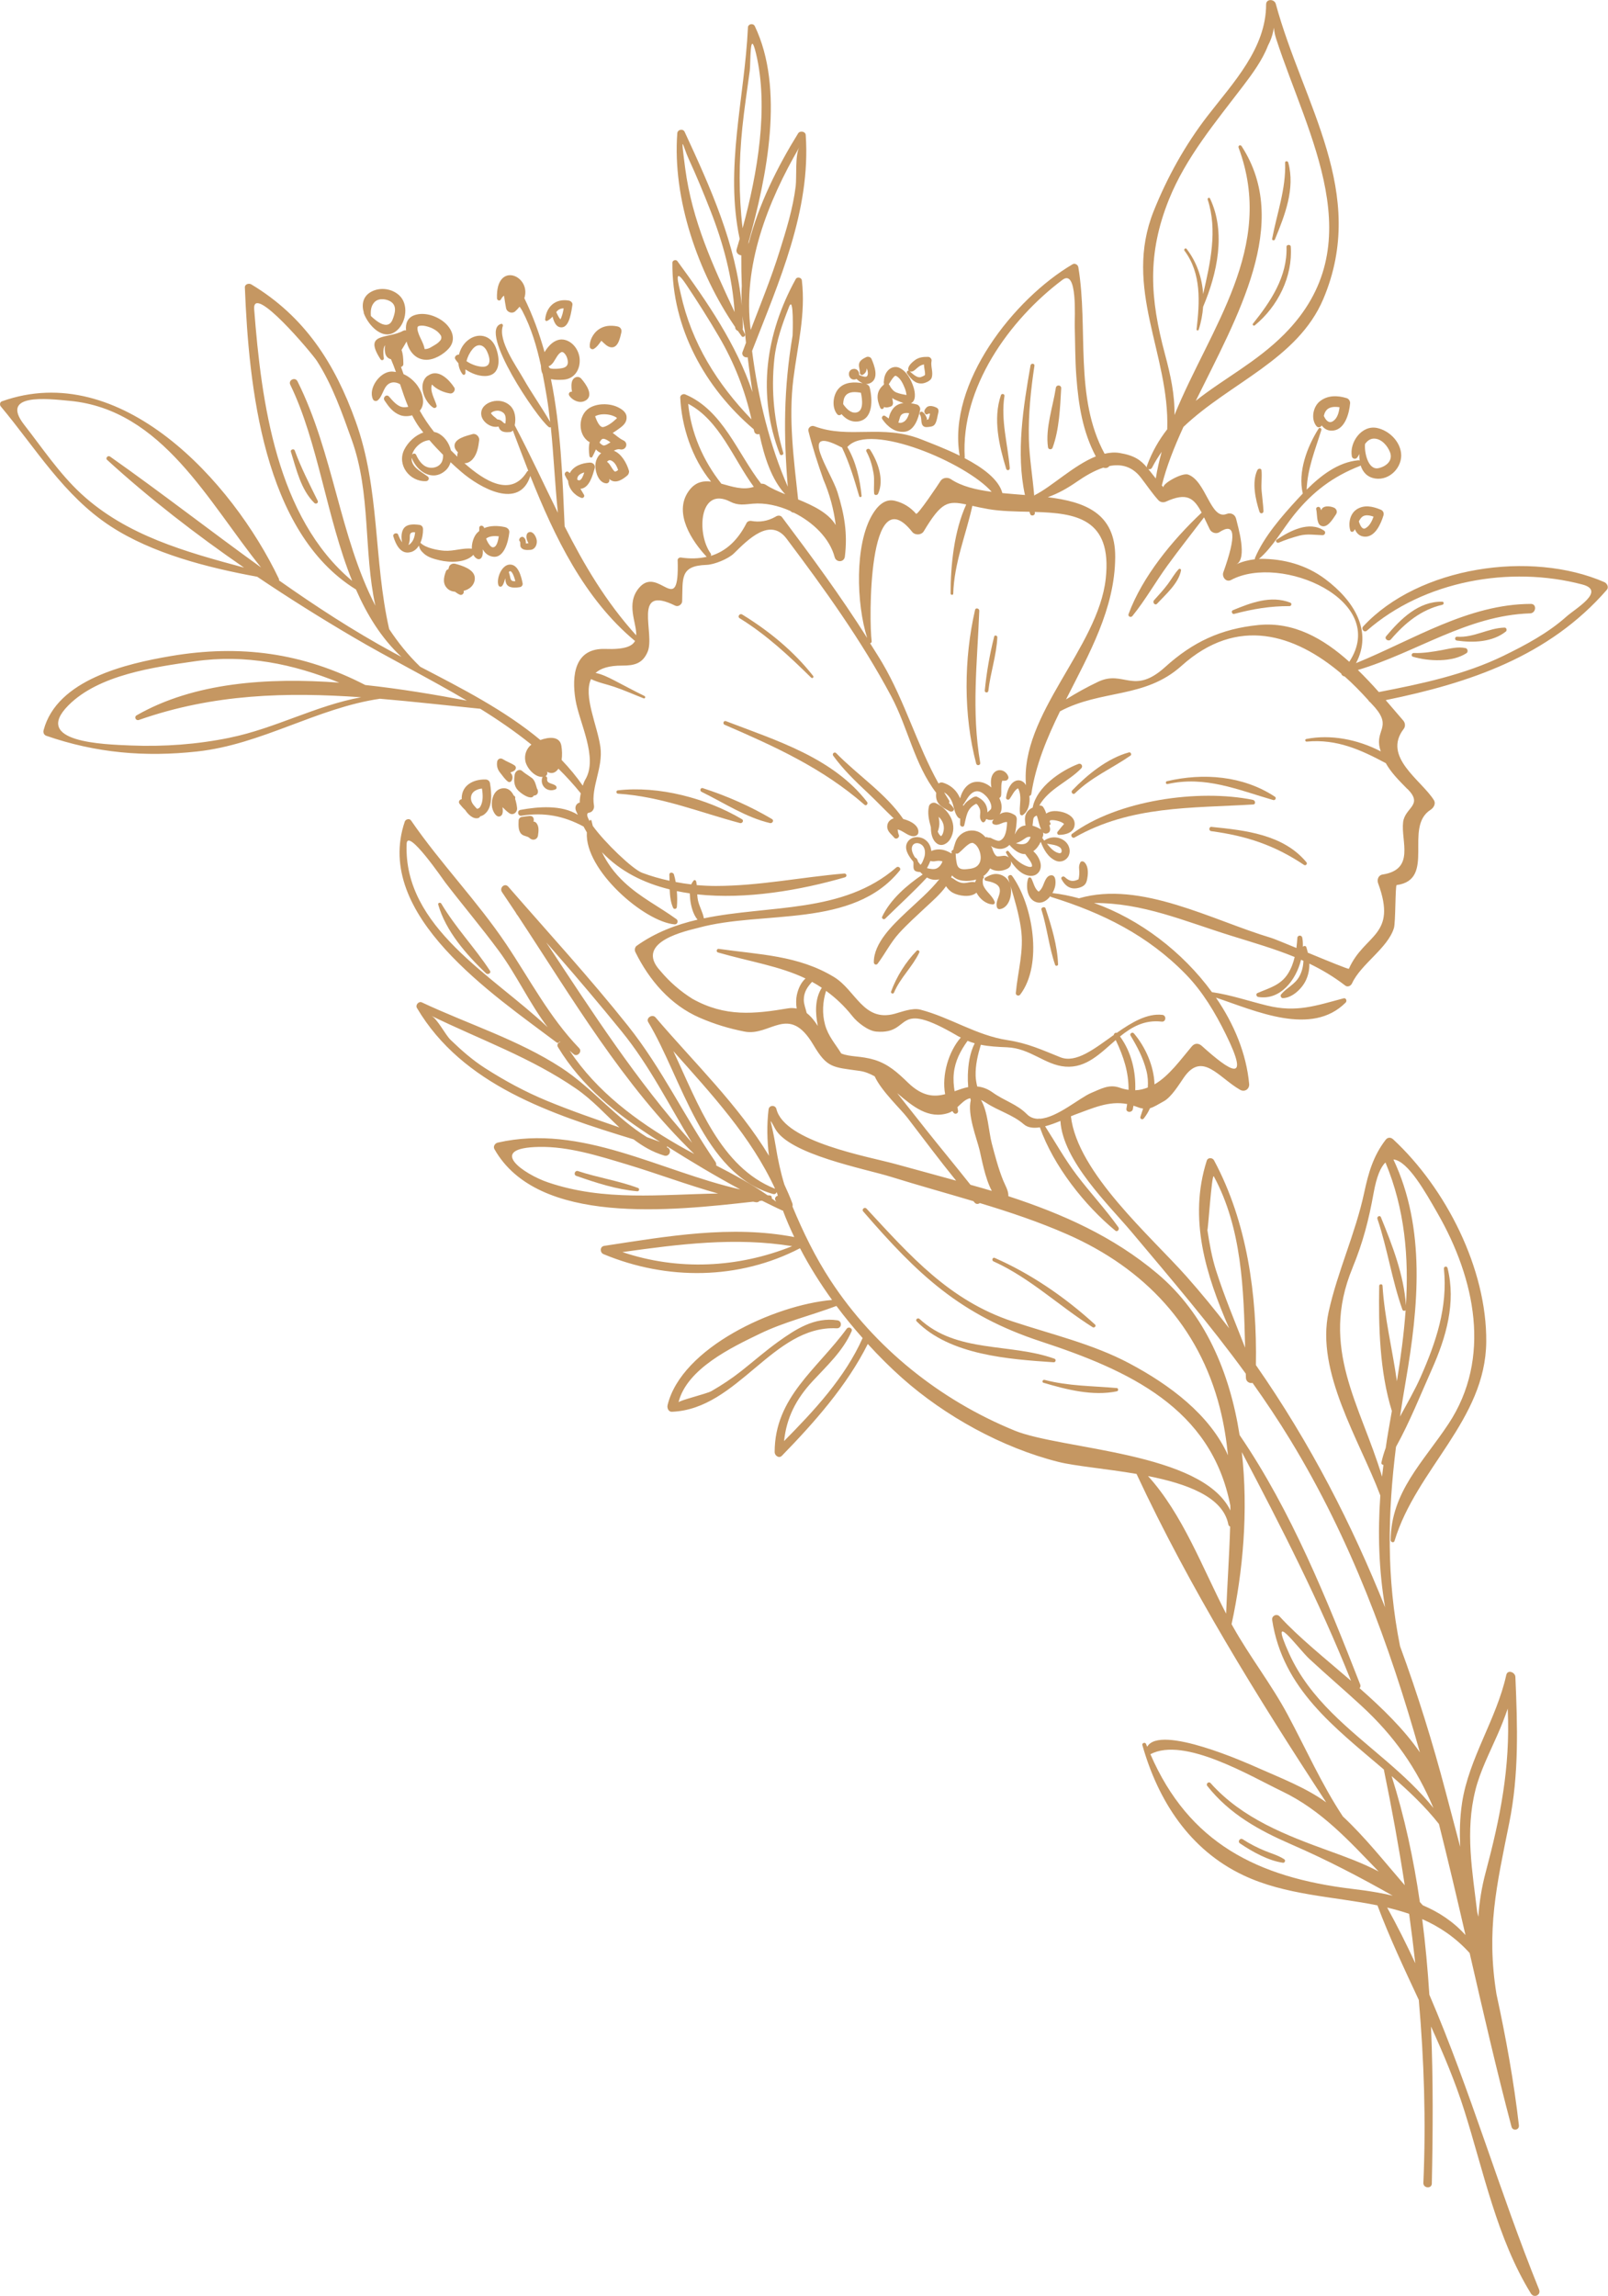 <?xml version="1.0" encoding="UTF-8"?>
<svg id="Layer_1" data-name="Layer 1" xmlns="http://www.w3.org/2000/svg" viewBox="0 0 435.81 621.95">
  <defs>
    <style>
      .cls-1 {
        fill: #c59762;
      }
    </style>
  </defs>
  <path class="cls-1" d="M253.96,228.53c1.3.92,2.82,0,3.53-1.16,2.34-3.82-.28-8.2-3.93-9.83-.64-.29-1.61.14-1.78.84-.46,1.9-.01,3.84.51,5.72.02,1.65.31,3.46,1.68,4.43ZM254.57,222.51c-.04-.4-.1-.81-.16-1.23,1.17,1.08,1.75,2.62,1.19,4.34-.1.32-.28.64-.47.83-.07.06-.06.05-.09.07-.37-.24-.65-.69-.88-1.22.33-.89.5-1.84.41-2.79Z"/>
  <path class="cls-1" d="M292.79,233.64c-.32.62-.39,1.16-.31,1.88.1.93.03,1.78-.16,2.68-1.44.7-2.4.64-3.73-.6-.42-.39-1.19,0-.89.58,1.1,2.05,2.69,2.99,5,2.24,1.66-.55,1.87-1.49,2.08-3.14.15-1.2.05-2.86-.89-3.71-.29-.26-.87-.38-1.09.06Z"/>
  <path class="cls-1" d="M273.21,237.78c.14.47.28.94.42,1.41-.48-1.06-1.32-1.85-2.44-2.22-1.57-.53-2.78,0-4.13.77-.41.23-.28.77.16.86,1.28.25,3.48.71,3.73,2.24.29,1.75-1.23,3.12-.77,4.9.1.38.41.61.81.55,2.51-.37,3.42-3.89,2.9-6.24,1.13,3.75,2.23,7.47,2.8,11.37.91,6.17-.83,11.55-1.38,17.58-.06.68.81.94,1.2.43,6.21-8.2,3.43-24.36-2.21-32.17-.35-.49-1.26-.07-1.09.52Z"/>
  <path class="cls-1" d="M339.59,216.69c-14.76-3.03-36.79.11-49.03,9.2-.55.4.07,1.33.66,1,15.18-8.67,31.63-7.94,48.44-8.96.76-.04.56-1.11-.06-1.23Z"/>
  <path class="cls-1" d="M316.44,212.4c10.22-2.29,19.05,1.56,28.63,4.33.54.16.97-.57.46-.9-8.66-5.71-19.41-6.5-29.24-4.21-.5.11-.36.89.14.78Z"/>
  <path class="cls-1" d="M264.27,165.21c-3.05,13.23-3.18,28.49.3,41.64.18.69,1.22.51,1.09-.2-2.41-14.1-.79-27.11-.25-41.19.03-.64-.99-.93-1.14-.25Z"/>
  <path class="cls-1" d="M269.45,172.46c-1.21,4.73-2.07,9.75-2.55,14.61-.06.63.9.71.97.08.54-4.85,2.22-9.65,2.43-14.51.02-.48-.73-.69-.86-.19Z"/>
  <path class="cls-1" d="M313.59,163.55c2.32-2.49,5.87-5.55,6.5-9.05.06-.32-.4-.54-.62-.32-1.14,1.18-1.94,2.69-2.92,4-1.16,1.55-2.47,2.99-3.77,4.42-.53.59.26,1.54.81.95Z"/>
  <path class="cls-1" d="M334.48,166.31c5.04-1.33,9.77-2.14,15-2.11.54,0,.74-.74.21-.95-5.27-2.03-10.62.03-15.54,2.05-.55.23-.25,1.16.33,1.01Z"/>
  <path class="cls-1" d="M238,133.73c1.69-3.77-.06-8.63-2.16-11.87-.38-.58-1.35-.16-1,.49,1,1.84,1.54,3.76,1.91,5.82.32,1.82.01,3.65.16,5.48.05.61.88.55,1.09.09Z"/>
  <path class="cls-1" d="M328.37,224c-.75-.07-.83,1.06-.1,1.16,9.54,1.28,17.16,3.79,25.16,9.15.47.31,1-.29.65-.72-6.26-7.55-16.6-8.66-25.71-9.58Z"/>
  <path class="cls-1" d="M286.76,261.25c-.18-5.1-1.78-10.35-3.39-15.17-.21-.63-1.31-.26-1.11.37,1.55,4.9,2.04,10.11,3.71,14.95.13.38.81.26.8-.15Z"/>
  <path class="cls-1" d="M196.74,195.36c-.63-.24-.96.72-.35.98,13.73,5.94,26.58,11.76,37.93,21.69.47.41,1.03-.33.69-.77-9.28-12.02-24.68-16.68-38.27-21.9Z"/>
  <path class="cls-1" d="M243.58,226.09c-.12-.24-.26-.88-.29-1.38.15.04.3.07.44.12,1.31.47,2.91,2.08,4.36,1.63.44-.14.74-.41.8-.89.25-1.89-2.02-3.18-4.09-3.7-4.64-6.83-12.49-12-18.16-17.83-.48-.5-1.21.14-.81.7,2.68,3.7,5.93,6.84,9.25,9.95,2.42,2.27,4.72,4.72,7.14,7.01-.88.23-1.62.97-1.73,1.87-.21,1.63.99,2.25,1.85,3.34.53.67,1.63-.06,1.24-.82Z"/>
  <path class="cls-1" d="M291.32,214.93c4.49-4.41,10-6.73,15.08-10.24.4-.28.05-1-.42-.87-5.87,1.61-11.22,6-15.37,10.28-.48.5.21,1.32.71.83Z"/>
  <path class="cls-1" d="M219.85,183.57c.32.32.82-.1.53-.46-5.28-6.72-11.96-12.18-19.23-16.64-.67-.42-1.37.59-.69,1.01,7.26,4.48,13.33,10.15,19.39,16.1Z"/>
  <path class="cls-1" d="M296.14,359.54c.45.28,1.07-.33.64-.72-8-7.31-17.26-13.69-27.18-18.05-.59-.26-.92.68-.34.94,9.96,4.5,17.73,12.08,26.88,17.83Z"/>
  <path class="cls-1" d="M285.77,368.07c-12-4.3-26.47-1.42-36.55-10.77-.47-.44-1.24.19-.77.67,9.02,9.13,24.99,10.25,37.12,11.07.56.04.75-.77.21-.97Z"/>
  <path class="cls-1" d="M302.64,376.02c-6.64-.59-13.01-.5-19.54-2.21-.52-.14-.81.64-.28.79,6.25,1.83,13.34,3.67,19.87,2.31.5-.11.47-.85-.04-.9Z"/>
  <path class="cls-1" d="M342.77,501.37c-2.08-.86-4.07-1.88-5.96-3.11-.72-.47-1.47.62-.76,1.11,3.31,2.24,7.67,4.69,11.67,5.25.52.07.77-.67.34-.95-1.62-1.05-3.52-1.57-5.29-2.3Z"/>
  <path class="cls-1" d="M339.58,87.69c-.25.31.22.69.5.45,6.24-5.11,10.31-13.2,9.75-21.33-.04-.65-1.17-.59-1.15.06.25,8.05-4.27,14.8-9.11,20.83Z"/>
  <path class="cls-1" d="M345.54,64.85c2.68-6.54,5.53-13.71,3.61-20.83-.12-.44-.87-.47-.85.04.25,7.18-2.21,13.67-3.52,20.63-.09.46.61.56.77.17Z"/>
  <path class="cls-1" d="M324.86,89.34c.67-2.04,1.06-4.14,1.22-6.25,3.82-9.03,6.24-20.1,1.87-29.31-.2-.42-.77-.11-.63.31,2.72,8.29.68,17.22-1.24,25.58-.28-4.39-1.71-8.66-4.48-12.24-.3-.38-.85.11-.57.49,4.65,6.24,4.11,13.99,3.27,21.3-.04.32.45.43.55.12Z"/>
  <path class="cls-1" d="M285.28,121.28c1.8-4.85,2.05-10.95,2.33-16.09.05-.95-1.31-1.04-1.45-.12-.78,5.1-2.89,10.95-2.12,16.12.1.65,1.03.69,1.24.1Z"/>
  <path class="cls-1" d="M273.67,126.81c-.55-6.64-2.46-12.84-1.44-19.56.08-.55-.77-.72-.95-.21-2.2,6.44-.5,13.65,1.42,19.95.18.6,1.01.45.96-.18Z"/>
  <path class="cls-1" d="M357.68,108.74c-1.86,1.51-2.44,4.86-.86,6.73.41.48,1.14.31,1.4-.22.71.96,1.73,1.58,3.21,1.38,3.17-.43,4.25-4.77,4.48-7.34.06-.6-.33-1.25-.92-1.43-2.48-.77-5.2-.83-7.31.88ZM363.05,110.31c-.16,1.43-.59,3.01-1.75,3.77-1.17.77-1.99-.26-2.5-1.4.13-.62.34-1.21.82-1.69.85-.84,2.23-.85,3.43-.67Z"/>
  <path class="cls-1" d="M367.63,138.04c-1.79,1.18-2.27,3.86-1.64,5.74.14.4.71.36.92.07.11-.15.19-.32.29-.49.45,1.09,1.24,1.93,2.62,2.02,2.89.19,4.45-3.54,5.13-5.74.21-.66-.1-1.31-.74-1.57-2.2-.91-4.49-1.42-6.59-.04ZM370.09,143.1c-.87.48-1.46-.72-1.81-1.87.21-.4.45-.78.77-1.1.81-.81,2.12-.55,3.22-.17-.44,1.24-1.07,2.52-2.19,3.14Z"/>
  <path class="cls-1" d="M362.1,139.3c.47-.65.11-1.49-.57-1.78-1.08-.47-3.09-.65-3.44.73-.1-.21-.17-.43-.27-.63-.28-.57-1.27-.29-1.09.36.29,1.06.03,3.75,1.18,4.39,1.82,1.01,3.39-1.92,4.2-3.06Z"/>
  <path class="cls-1" d="M346.01,146.18c-.49.33.05,1.04.55.83,1.81-.77,3.74-1.42,5.64-1.91,2.1-.54,4.11-.18,6.23-.12.65.02,1.01-.82.44-1.22-4.07-2.78-9.34.11-12.85,2.43Z"/>
  <path class="cls-1" d="M340.78,127.34c-1.56,3.28-.5,7.99.56,11.28.22.69,1.13.52,1.1-.2-.1-1.82-.35-3.63-.51-5.45-.16-1.85.15-3.7-.03-5.54-.06-.63-.89-.56-1.11-.09Z"/>
  <path class="cls-1" d="M231.75,102.8c.15-.03.26-.1.38-.15.51.48,1.07.92,1.68,1.17-2.23-.39-4.76-.38-6.42,1.34-1.66,1.71-2.06,5.21-.47,7.07.32.37.86.3,1.15-.05,1.11,1.33,2.66,2.21,4.4,2,4.31-.53,3.99-6.09,3.25-9.15-.14-.57-.52-.85-1.03-1,.44.02.91-.08,1.38-.36,2.19-1.3.89-4.68.14-6.42-.23-.54-.93-.75-1.45-.5-.81.39-1.86.93-1.96,1.96-.07.77.28,1.43.22,2.22-.03.41.46.85.86.59.61-.39.86-.75,1-1.46.02-.12.03-.21.04-.3.3.84.47,1.75.01,2.19-.32.3-1.27-.01-2.08-.36.09-.87-.53-1.84-1.64-1.63-1.83.34-1.3,3.18.53,2.84ZM232.02,111.76c-1.41.22-2.58-.97-3.5-2.28.05-.92.17-1.81.8-2.47.95-1,2.63-.86,4.01-.61.4,1.88.81,5.03-1.31,5.36Z"/>
  <path class="cls-1" d="M238.62,110.54c.15.34.64.35.84.06.08-.12.09-.24.15-.36.55.3,1.32.08,1.88-.15.41-.17.58-.64.53-1.05-.05-.41-.13-.82-.2-1.23.47.37,1.04.62,1.59.83.42.16.94.39,1.46.55-1.03.13-1.99.52-2.75,1.4-.54.63-1.09,1.72-1.24,2.78-.35-.24-.68-.47-.96-.67-.59-.4-1.15.35-.78.87,1.4,2.01,3.32,3.56,5.86,3.41,2.85-.17,3.94-3.77,4.39-5.99.11-.56-.37-1.27-.9-1.41-.52-.14-1.06-.26-1.61-.34,1.45-.64,1.16-2.94.72-4.32-.66-2.05-1.84-4.37-3.9-5.3-.98-.44-2.14-.14-2.89.59-.87.84-1.21,1.95-1.25,3.11-.04.08-.07.17-.04.28.02.07.04.12.05.19,0,.13,0,.26,0,.39-2.19,1.77-2.04,3.95-.96,6.37ZM244.24,114.54c-.25.05-.51,0-.76-.04.19-.51.29-1.08.47-1.57.38-1.04,1.45-1.14,2.45-1-.33,1.18-.91,2.36-2.16,2.61ZM242.24,102.12c.3-.33.45-.37.65-.27,1.2.63,1.9,2.21,2.37,3.41.22.56.36,1.16.42,1.76-.93-.18-1.85-.34-2.73-.69-.73-.29-1.26-.93-1.7-1.63-.05-.22-.17-.39-.32-.52-.02-.03-.03-.06-.05-.09.43-.67.83-1.39,1.35-1.97Z"/>
  <path class="cls-1" d="M249.98,103.87c.75-.06,2.23-.7,2.5-1.46.55-1.53-.32-3.11,0-4.66.1-.51-.41-1.05-.9-1.07-1.28-.04-2.57.1-3.62.89-.7.53-1.79,1.46-1.82,2.4-.01.37.22.61.57.68.7.13,1.23-.39,1.71-.83.68-.61,1.24-.96,2-1.1,0,.36.05.71.11,1.09.09.58.2,1.08.18,1.67,0,.27-.75.5-.97.61-1.14.54-2.5-.96-3.31-1.59-.42-.33-.87.27-.59.66,1.09,1.48,2.13,2.88,4.14,2.71Z"/>
  <path class="cls-1" d="M249.9,114.95c.33.77,1,.81,1.71.72.95-.12,1.54-.17,1.97-1.09.41-.89.49-1.9.74-2.84.12-.44.04-1.02-.41-1.26-.74-.41-2.11-.83-2.82-.08-.48.49-.83,1.11-.31,1.7.17.2.51.24.7.05.13-.12.36-.13.59-.09-.09.54-.24,1.05-.44,1.54-.24.06-.48.12-.71.17.55-.13.25-.56.1-.89-.25-.54-.49-.94-.99-1.27-.51-.34-1.03.3-.69.77.46.62.25,1.83.56,2.56Z"/>
  <path class="cls-1" d="M118.77,245.06c2.02,7.16,7.67,13.6,12.95,18.62.49.46,1.5-.05,1.07-.71-4.13-6.3-9.31-11.65-13.19-18.19-.24-.4-.98-.23-.83.28Z"/>
  <path class="cls-1" d="M156.19,318.55c5.31,1.86,10.9,3.68,16.53,4.17.53.04.69-.72.2-.9-5.27-1.96-10.91-2.8-16.26-4.57-.85-.28-1.31,1.01-.47,1.3Z"/>
  <path class="cls-1" d="M78.84,122.38c1.49,4.75,2.69,10.27,6.36,13.88.43.42,1.19-.02.9-.6-2.22-4.52-4.49-8.88-6.22-13.63-.21-.59-1.23-.25-1.05.35Z"/>
  <path class="cls-1" d="M131.73,211.17c-2.87-.13-6.07,1.11-6.54,4.31-.05.35-.07.69-.05,1.03-.55.03-1.03.69-.58,1.26.41.52.95,1.14,1.55,1.7.7,1.1,2.13,2.56,3.54,2.13.24-.07.4-.25.49-.45.32-.08.65-.21.97-.43,2.56-1.75,2.11-5.97,1.69-8.57-.08-.51-.55-.95-1.07-.97ZM130.16,218.54c-.23.39-.55.53-.89.56-.73-.81-1.6-1.56-1.63-2.82-.04-1.75,1.48-2.49,2.98-2.67.26,1.65.39,3.52-.46,4.93Z"/>
  <path class="cls-1" d="M133.42,218.9c.16.81,1.05,2.76,2.21,2.2.75-.37.68-1.49.57-2.43.56.57,1.13,1.13,1.82,1.62,1.05.74,2.23-.25,2.12-1.38-.07-.73-.24-1.64-.53-2.5.12-.37,0-.76-.37-.89-.61-1.24-1.58-2.18-3.1-1.96-2.43.34-3.14,3.33-2.73,5.35Z"/>
  <path class="cls-1" d="M143.58,221.03c-.72.05-1.45.18-2.17.28-.43.06-.84.5-.85.94-.03,1.17-.17,2.72.71,3.65.65.68,1.65.53,2.3,1.16.8.77,2.07.42,2.24-.72.17-1.16.36-2.65-.59-3.53-.17-.16-.39-.23-.6-.2.02-.19.05-.39.04-.58-.01-.64-.45-1.03-1.09-.99Z"/>
  <path class="cls-1" d="M136.24,205.64c-.63-.41-1.4,0-1.5.71-.17,1.15.09,2.09.82,2.99.61.77,1.33,1.83,2.11,2.4.39.29.86.05,1.04-.34.42-.87.11-1.55-.38-2.18.31-.05.65-.18,1-.41.52-.33.7-1.09.11-1.47-1.01-.67-2.18-1.04-3.2-1.7Z"/>
  <path class="cls-1" d="M139.5,209.81c-.27,1.56-.24,3.16.94,4.34.42.42,1.18,1.02,1.95,1.43,0,0,0,0,.01,0,.61.32,1.24.53,1.73.41.27-.07.42-.24.52-.46.01,0,.03,0,.04,0,.03,0,.06,0,.09,0,.04-.01.07-.02.11-.03.75-.11,1.01-.76.88-1.34-.03-.21-.12-.39-.24-.55-.3-.97-.54-2.18-1.35-2.83-.16-.13-.34-.23-.5-.35-.04-.03-.07-.05-.11-.08-.69-.48-1.41-.92-2.07-1.5-.79-.7-1.86.11-2,.95Z"/>
  <path class="cls-1" d="M123.41,97.33c.24.36.51.71.81,1.05.11,1.07.46,2.12,1.16,3.01.3.38.8.03.77-.37-.03-.32,0-.64,0-.95,1.6,1.09,3.48,1.81,5.27,1.8,4.43-.03,4.14-4.81,2.92-7.81-1.37-3.37-4.91-4.05-7.61-1.82-1.18.97-1.98,2.36-2.34,3.84-.64-.09-1.4.61-.98,1.26ZM128.03,94.63c1.41-1.74,3.08-1.32,3.97.57.95,1.99,1.2,4.4-1.53,4.14-1.38-.13-2.84-.68-4.04-1.51.3-1.14.81-2.23,1.6-3.19Z"/>
  <path class="cls-1" d="M122,106.59c.79.12,1.58-.9,1.11-1.62-1.41-2.16-4.3-5.1-6.98-3.29-.03.02-.06.03-.08.05-.1.07-.2.1-.3.18-2.61,2.25-.72,6.99,1.68,8.53.4.25,1.03-.07.9-.58-.42-1.59-1.93-3.94-1.26-5.69,1.27,1.33,3.14,2.15,4.93,2.42Z"/>
  <path class="cls-1" d="M155.15,103.03c-.35.72-.34,2.01-.12,3.1-.58-.14-1.14.48-.71,1.1.87,1.24,2.67,2.1,4.15,1.4,2.75-1.3.29-4.65-.93-6.04-.75-.86-1.94-.48-2.39.44Z"/>
  <path class="cls-1" d="M107.66,89.45c2.5-2.26,3.13-7.11.5-9.48-1.99-1.8-5.09-2.22-7.48-.97-2.34,1.22-2.72,3.49-2.09,5.64,0,.06-.02.12,0,.18,1.22,3.37,5.43,7.93,9.06,4.63ZM101.86,81.55c1.06-.8,2.87-.54,3.93.09,1.87,1.11,1.29,3.15.65,4.84-1.13,3.01-4.07.92-5.92-.88-.13-1.52.04-3.07,1.33-4.06Z"/>
  <path class="cls-1" d="M148.32,86.92c.58-.31,1.04-.7,1.44-1.15.37,1.48,1.01,3.05,2.59,2.9,2.09-.2,2.54-4.64,2.79-6.06.11-.63-.46-1.1-1.01-1.19-3.54-.6-6.05,1.6-6.38,5.12-.03.29.29.52.55.38ZM152.77,83.52c-.17,1.04-.4,2.12-.89,3-.13-.15-.24-.32-.32-.44-.32-.48-.55-1.01-.8-1.53.55-.75,1.23-1.01,2.02-1.02Z"/>
  <path class="cls-1" d="M161.16,126.92c.28-.96-.44-1.66-1.37-1.6-2.12.13-4.37.93-5.37,2.86-.13-.13-.24-.24-.33-.31-.55-.45-1.24.28-.98.85.22.48.51,1.03.86,1.55.1,2.05,1.7,3.92,3.6,4.6.47.17.96-.34.72-.8-.29-.53-.65-1.08-.98-1.65,0,0,.01,0,.02,0,2.42-.2,3.28-3.66,3.83-5.5ZM156.49,129.99c0-.12-.05-.24-.03-.37.11-.9.96-1.37,1.89-1.63-.3.98-.72,1.96-1.27,2.12-.16.05-.37-.02-.59-.13Z"/>
  <path class="cls-1" d="M159.69,119.7s.09.03.13.04c-.31,1.24-.25,2.57-.06,3.85.06.35.6.5.78.17.35-.65.66-1.34.98-2.02.38.46.87.79,1.42,1.02-1.07.85-1.62,2.26-1.58,3.61.05,1.69.94,4.41,2.93,4.57.46.04.81-.3.87-.73.02-.16,0-.33-.01-.49.07.06.11.15.18.21,1.58,1.21,3.42-.04,4.67-1.1.34-.29.58-.84.46-1.3-.59-2.06-2.08-4.68-4.1-5.42.55-.3,1.11-.52,1.69-.38,1.62.37,2.41-1.72.88-2.44-1.09-.51-1.94-1.34-2.88-2.02.7-.4,1.35-.88,1.89-1.27,1.11-.8,2.03-1.71,1.87-3.18-.13-1.25-1.38-2.04-2.4-2.53-2.28-1.09-5.66-1.08-7.8.32-2.96,1.93-3.08,7.22.07,9.11ZM167.53,127.32c-.38.31-.78.56-1.02.33-.7-.69-1.02-1.68-1.74-2.35-.07-.07-.16-.11-.26-.14.04-.05.06-.11.1-.16.35-.36.73-.44,1.24-.14.85.49,1.35,1.51,1.68,2.46ZM165.41,112.42c.65.16,1.48.51,1.71.74.07.06.07.07.09.09-.02.05-.07.11-.19.22-.88.84-2.26,1.93-3.47,2.21-1.03.24-1.84-1.73-2.26-2.91,1.17-.66,2.88-.64,4.11-.35ZM162.66,119.57c.44-.72.73-.86,1.49-.54.47.2.89.49,1.31.81-.1.05-.19.09-.28.15-.44.27-.89.59-1.4.69-.36.08-.84-.3-1.29-.76.06-.12.12-.24.18-.36Z"/>
  <path class="cls-1" d="M160.92,94.53c.87-.51,1.47-1.39,2.06-2.22.81.72,1.57,1.67,2.67,1.78,1.92.19,2.43-2.7,2.74-3.98.21-.85-.22-1.52-1.08-1.69-1.89-.36-3.64-.23-5.22.94-1.33.98-2.42,2.99-2.23,4.64.05.46.65.76,1.05.53Z"/>
  <path class="cls-1" d="M111.34,149.57c.96-.27,1.67-.93,2.19-1.75.23.84.41,1.3,1.37,2.16,1.14,1.03,2.82,1.47,4.27,1.81,2.73.64,7.02.73,9.13-1.48.22.42.51.79.95,1.03.53.3,1.07.11,1.34-.43.33-.68.29-1.39.25-2.11.47.85,1.14,1.54,2.16,1.87,3.58,1.17,4.78-4.02,5.03-6.42.09-.81-.53-1.32-1.24-1.47-1.82-.39-3.87-.44-5.58.29-.08-.79-1.29-.93-1.32-.07,0,.27-.01.55-.01.85-.24.19-.47.41-.69.65-.8.92-1.38,2.63-1.31,4.15-2.42-.28-4.89.7-7.38.55-1.72-.11-5.18-.7-6.56-2.17.53-1.18.73-2.56.71-3.68,0-.6-.35-1.07-.97-1.16-1.57-.2-3.69-.35-4.49,1.36-.42.89-.49,2.28-.18,3.39-.52-.67-.91-1.59-1.09-2.08-.26-.75-1.55-.32-1.32.44.64,2.13,1.98,5.04,4.73,4.26ZM135.18,145.29c-.19,1.32-.6,3.05-1.65,2.97-.53-.04-1.04-.88-1.27-1.26-.21-.35-.37-.72-.51-1.1.87-.7,2.23-.75,3.43-.62ZM111.08,145.2c0-.97.66-1.07,1.42-1-.1,1.23-.47,2.45-1.47,3.25-.12.1-.23.12-.35.18.38-.72.39-1.6.4-2.42Z"/>
  <path class="cls-1" d="M121.69,153.61c-.07.2-.12.41-.18.61-.27.05-.52.21-.65.54-.67,1.76-.98,3.59.65,4.9.52.41,1.15.58,1.8.64.43.33.88.62,1.33.81.47.2,1.01-.19,1.05-.67.01-.13-.02-.26-.03-.39.16-.05.33-.08.47-.13,1.52-.52,2.64-1.78,2.55-3.43-.13-2.28-3.49-3.27-5.21-3.74-.73-.2-1.52.08-1.79.84Z"/>
  <path class="cls-1" d="M137.19,158.03c.57,1.41,2.58,1.21,3.74,1.02.47-.08.81-.57.71-1.04-.35-1.74-1.17-5.27-3.6-5.06-2.15.19-3.52,3.78-2.97,5.54.15.48.69.62,1.03.22.43-.53.61-1.31.84-2.05.03.46.07.92.25,1.36ZM138.07,154.8c.67-.41,1.29,1.45,1.61,2.64-.64.07-1.17-.02-1.35-.81-.13-.57-.24-1.11-.42-1.65.06-.05.09-.13.16-.18Z"/>
  <path class="cls-1" d="M141.93,145.58c-.66-.55-1.64.54-1.01,1.13.17.16,0,1.11.21,1.49.52.9,1.72.82,2.61.76,1.24-.08,1.83-1.33,1.75-2.44-.06-.83-.75-2.33-1.72-2.4-.33-.03-.71.13-.88.42-.45.75-.14,1.86.36,2.62-.23.05-.53.05-.63.05-.05,0-.06,0-.09,0,0-.67-.03-1.18-.59-1.64Z"/>
  <path class="cls-1" d="M434.87,157.72c-19.92-8.7-50.36-4.26-65.4,11.97-.65.7.24,1.81,1,1.15,15.42-13.51,38.75-17.68,58.38-12.5,6.52,1.72-1.83,6.49-4.28,8.67-5.03,4.49-11.05,7.7-17.07,10.64-10.52,5.13-22.34,7.62-33.8,9.83-1.81-2.04-3.7-4.05-5.68-5.98,15.83-4.72,29.64-14.8,46.68-15.34,1.62-.05,1.88-2.56.22-2.56-16.99.03-32,9.77-47.41,16.05,4.52-8.51-.35-16.81-8.36-22.79-5.12-3.83-11.21-5.49-17.5-5.47-.14,0-.31.02-.46.03,3.8-3.22,6.44-8.11,9.55-11.96,5.02-6.23,10.49-10.37,17.9-13.26.07-.03.08-.09.13-.12.55,1.78,1.78,3.22,3.97,3.55,3.97.6,7.46-3.18,6.98-6.95-.42-3.3-3.35-6.08-6.51-6.74-4.17-.87-7.53,3.92-6.83,7.68.13.72,1.06.88,1.48.31.2-.27.38-.6.57-.94-.04.6,0,1.21.07,1.79-.11-.04-.22-.11-.35-.09-5.47.5-10.13,4.09-14.01,7.96.21-5.74,2.28-10.65,3.98-16.16.14-.44-.48-.8-.74-.38-3.11,4.92-5.68,11.7-4.29,17.59-.49.51-.98,1.02-1.44,1.53-4.17,4.53-9.14,10.21-11.52,15.94-.05.12-.04.23,0,.33-1.74.2-3.7.7-5.06,1.4,3.09-1.58.45-10.22-.05-12.35-.29-1.22-1.46-1.76-2.6-1.31-4.33,1.71-5.51-8.92-10.41-10.68-1.68-.61-7.39,2.7-6.6,3.51-.19-.19-.35-.38-.53-.56,1.24-5.06,3.35-10.38,5.86-15.86,12.57-11.98,30.98-18.27,37.92-34.68,12.16-28.79-5.5-52.72-12.89-79.91-.36-1.35-2.61-1.46-2.62.13-.02,11.95-8.94,21.23-15.82,30.14-6.08,7.86-10.95,16.62-14.64,25.82-8.4,20.96,4.35,38.77,3.66,59.14-2.19,2.81-4.08,6.02-5.5,9.9-.07.18-.03.32.01.46-1.66-1.97-3.34-3.26-7.43-3.94-1.33-.22-2.69-.11-4.06.21-8.3-15.24-4.34-33.89-7.12-50.55-.11-.66-.94-1.14-1.55-.78-15.85,9.31-33.98,32.2-30.61,51.85-3.96-1.95-7.98-3.45-10.4-4.41-10.64-4.21-19.45,0-29.04-3.58-.8-.3-1.77.45-1.55,1.32,1.13,4.49,2.52,8.78,4.06,13.14,1.7,3.98,2.82,8.09,3.34,12.33-2-3.31-6.08-5.26-10.19-6.94-1.17-10.86-2.65-21.85-1.28-32.73,1.14-9.06,3.36-17.44,2.29-26.63-.09-.76-1.27-1.04-1.65-.35-8.21,14.88-10.52,31.38-4.32,47.43.2.52,1.09.23.94-.31-2.45-8.43-3.36-16.65-2.43-25.42.52-4.95,2.19-9.56,3.98-14.14,1.38-3.53.99,7.62.97,7.75-2.44,14.4-2.46,26.9-1.3,40.94-4.82-10.96-8.04-23.84-9.68-36.76,7.26-18.67,15.96-38.08,14.54-58.51-.07-1-1.57-1.23-2.06-.44-5.51,8.89-10.74,19.26-13.45,29.99.01-.17,0-.36.02-.53,0-.02,0-.03,0-.05,5-17.79,9.78-41.56,1.69-58.46-.41-.86-1.81-.64-1.86.34-.91,19.33-6.33,38-2.24,57.29-.27.93-.54,1.86-.81,2.77-.29.96.49,1.65,1.25,1.69-.02,2.76.03,5.52.13,8.27-.11,1.77-.09,3.54-.01,5.31-1.51-16.57-8.52-31.99-15.47-47.02-.44-.95-1.92-.66-2,.37-1.32,17.71,5.58,37.72,15.69,52.5,0,0,0,.02,0,.03,0,.53.34.87.74,1.02.34.48.67.97,1.01,1.43.37.5,1.13-.05.88-.58-.21-.44-.42-.89-.62-1.33.04-.11.07-.22.07-.36,0-1.07-.04-2.12-.1-3.18.15,1.34.36,2.67.63,3.99.1,1.08.2,2.16.32,3.23-.31.83-.63,1.66-.93,2.49-.35.99.61,1.64,1.39,1.45.27,2.13.53,4.26.86,6.39.14.95.29,1.99.44,3.06-4.38-12.98-12.19-24.36-20.36-35.51-.39-.53-1.35-.21-1.35.44-.14,17.62,8.81,33.88,22.05,45.12.03.17.08.33.11.5.14.77.85.98,1.43.79,1.31,6.23,3.32,12.4,7,16.32-1.97-.8-3.79-1.6-5.23-2.54-.36-.24-.85-.37-1.31-.32-6.41-8.25-10.39-19.95-20.6-24.21-.54-.23-1.35.22-1.32.85.36,7.86,3.17,16.5,8.35,22.79-2.29-.28-4.41.16-6.16,2.71-4.03,5.86,1,13.46,4.97,17.65,0,0,.02,0,.03.01-2.14.49-4.48.58-7.06.19-.38-.03-.84.28-.83.7.51,16.21-5.14,1.19-10.48,7.54-3.63,4.32-.59,9.46-.75,12.85-8.3-9.18-14.14-19.16-19.4-29.52-.58-13.38-1.06-26.89-3.71-39.89,1.12.24,2.38.21,3.34.15,3.06-.18,4.64-2.79,4.44-5.63-.17-2.43-1.97-4.91-4.47-5.24-1.4-.19-2.78.62-3.69,1.6-.45.48-.96,1.12-1.35,1.81-1.39-4.98-3.16-9.87-5.48-14.62,2-6.11-7.76-10.25-7.42.01.02.66.83.85,1.12.25.23-.48.51-.77.8-.92.15,1.12.33,2.22.54,3.33.2,1.12,1.63,1.65,2.5.88.45-.4.8-.81,1.14-1.21.02,0,.04,0,.06,0,.37.53.62.94.68,1.05,2.46,4.66,3.96,9.76,5.08,14.93.03.77.09,1.53.45,2.18.42,2.09.78,4.18,1.13,6.26.38,2.24.65,4.5.91,6.75-2.32-4-5.02-7.79-7.31-11.82-1.86-3.28-6.86-10.19-5.51-14.18.09-.28-.15-.65-.47-.55-6.31,1.81,9.77,25.6,12.95,27.97.17.12.36.09.52,0,.8,7.72,1.12,15.49,1.92,23.2-3.84-7.77-7.48-15.72-11.7-23.69.37-1.88.16-4.02-1.28-5.36-1.3-1.21-3.19-1.55-4.88-1.07-1.61.45-3.07,1.66-2.92,3.47.16,2.05,2.73,3.82,4.68,3.28.11.28.22.57.41.82.66.83,1.88.75,2.8.67.26-.02.49-.2.68-.42,1.36,3.59,2.74,7.25,4.18,10.92-.13.03-.26.11-.35.27-4.29,6.96-11.44,2.58-16.96-2.32.86.06,1.71-.48,2.25-1.1,1.23-1.38,1.54-3.37,1.76-5.14.12-.92-.86-1.92-1.81-1.64-1.48.45-5.34,1.21-4.83,3.57.11.5.45.95.87,1.36-.07.21-.13.44-.16.7-.02.18.01.34.04.51-.62-.6-1.23-1.19-1.78-1.75-.49-2.07-1.88-3.98-3.77-4.77-.26-.11-.53-.15-.79-.21-1.5-1.87-2.76-3.78-3.87-5.75,1.66-1.92.73-4.86-.58-6.72-.98-1.4-2.31-2.51-3.82-3.19-.23-.64-.46-1.29-.69-1.94.35-.11.65-.36.64-.86-.02-1.7-.13-2.78-.5-3.73.48-.75.92-1.53,1.37-2.3.65,2.59,2.34,4.87,5.25,4.95,2.19.06,4.77-1.46,6.2-3.08,2.16-2.45.85-5.43-1.4-7.22-2.09-1.66-5.25-2.67-7.85-1.81-2.02.67-2.53,2.37-2.35,4.16-.26-.07-.54-.04-.83.12-4.19,2.27-10.85.32-6.09,7.68.28.44.97.27.9-.29-.25-1.86-.1-2.9.32-3.52-.13,1.39-.15,2.97,1.13,3.63.16.08.33.13.49.17.5,1.14.93,2.3,1.34,3.47-.43-.06-.85-.15-1.29-.13-3.14.16-6.28,4.59-4.94,7.51.23.51.91.62,1.32.27,1.51-1.26,1.51-4.17,3.66-4.76.8-.22,1.62,0,2.37.4.68,2.07,1.38,4.14,2.22,6.14-.46.1-.94.12-1.31.1-1.59-.1-2.93-1.78-3.89-2.87-.7-.8-1.78.22-1.22,1.06,1.12,1.68,2.27,3.22,4.22,3.96.97.37,2.18.35,3.26.05.57,1.13,1.2,2.23,1.95,3.27.35.47.72.92,1.08,1.39-2.22.73-4.19,2.68-5.16,4.62-2.07,4.13,1.43,8.74,5.88,8.56.68-.03,1.07-.83.46-1.28-1.88-1.38-4.55-2.56-4.35-5.07,1.38,3.7,5.63,6.59,9.16,3.48.72-.63,1.15-1.41,1.4-2.26.94.88,1.89,1.74,2.87,2.58,5.07,4.37,15.76,10.42,18.73,1.14,6.61,16.6,14.63,33.22,28.29,44.63.04.03.08.01.11.03-.76,1.51-2.92,2.39-8.08,2.2-8.27-.29-9.16,7.1-8.07,13.76,1,6.17,6.22,15.72,2.65,21.64-.25.42-.48,1-.68,1.64-1.72-2.49-3.65-4.8-5.73-6.97.19-1.31.12-2.7-.07-3.84-.44-2.65-3.36-2.41-5.69-1.56-9.65-8.06-21.45-14.06-32.56-19.84-3.31-3.18-6.04-6.62-8.42-10.21-4.28-18.88-2.44-37.78-9.08-56.26-5.63-15.7-13.82-28.43-28.29-37.12-.63-.38-1.78-.08-1.74.83,1.07,26.56,4.89,66.25,30.11,81.82,3.03,6.91,6.89,13.21,12.32,18.26-.8-.43-1.61-.86-2.41-1.29-10.76-5.85-20.89-12.47-30.77-19.43.01-.14.04-.27-.03-.43C62.91,130.28,32.67,97.21.49,108.73c-.55.2-.62.97-.28,1.37,9.52,11.38,17.08,24.18,29.74,32.45,11.35,7.42,26.35,11.23,39.76,13.69,8.45,5.7,17.08,11.1,25.74,16.2,10.21,6.01,20.91,11.34,31.08,17.36-8.57-1.61-17.95-3.2-27.54-4.23-16.99-8.77-33.98-11.01-52.7-7.84-12.06,2.05-30.85,6.38-34.47,20.07-.17.62.07,1.29.71,1.52,13.5,4.68,26.73,5.81,40.91,4.26,17.51-1.91,32.4-11.77,49.53-14.29,8.96.76,18,1.79,27.2,2.72,4.81,2.98,9.46,6.17,13.85,9.7-1.35,1.06-1.97,2.81-1.63,4.49.39,1.91,2.6,4.45,4.73,4.26-.05.06-.12.09-.15.17-.71,2.2,1.36,4.15,3.57,3.21.43-.18.37-.72.07-.98-.86-.74-2.54-.48-2.31-1.93.05-.34-.16-.56-.44-.66.34-.21.55-.58.46-1.01-.01-.07-.06-.14-.08-.21,1,.57,2.07.57,3.02-.68.03-.04.04-.1.07-.15,2.12,2.09,4.15,4.31,6.07,6.68-.26,1.36-.35,2.51-.21,2.48-1.03.23-1.48,1.24-1.11,2.19.16.4.35.77.52,1.16-4.37-2.76-10.8-2.21-15.55-1.33-1.02.19-.73,1.75.29,1.58,6.15-.98,11.41.03,16.82,2.93.29.53.58,1.08.89,1.58-.66,10.21,15.64,24.26,23.78,24.92.78.07,1.12-.96.5-1.41-4.76-3.45-9.76-5.88-14.12-9.97-2.77-2.59-4.66-5.25-6.07-8.18,4.94,5.21,11.31,8.36,18.36,10.09.07,1.76.25,3.52.93,4.99.23.49.96.32,1.01-.19.13-1.34.12-2.84,0-4.34,1.15.24,2.32.44,3.5.61.02.5.06,1.01.11,1.54.18,1.75.75,4.12,2,5.59-5.83,1.36-11.42,3.46-16.5,7.08-.51.36-.61,1.17-.35,1.7,3.74,7.59,9.5,14.35,17.45,17.79,4.08,1.76,7.79,2.88,12.1,3.74,7.07,1.4,12.01-7.67,18.66,3.55,3.77,6.37,5.2,6.07,12.59,7.11,1.42.2,2.76.75,4.06,1.47,1.8,3.97,7.12,8.93,8.85,11.19,4.36,5.68,8.68,11.49,13.22,17.07-5.45-1.52-10.92-2.98-16.38-4.49-7.38-2.04-30.14-5.97-32.32-14.9-.28-1.18-1.98-1.12-2.13.1-.5,4.15-.42,8.35.11,12.55-8.33-13.79-20.21-25.14-30.74-37.48-.86-1-2.68.12-1.97,1.3,9.01,14.9,14.81,41.18,33.83,46.54.48.13.83-.14.96-.49.03.06.05.11.08.16.08.27.17.53.25.8-.53.07-.96.68-.68,1.2.08.15.15.28.22.41-.4-.3-.8-.6-1.2-.9.08-.33-.07-.75-.48-.79-.22-.02-.43-.03-.65-.05-4.33-3.03-9.14-5.6-13.93-8.08.06-.32,0-.67-.22-1-8.4-12.2-14.41-25.18-23.68-36.82-10.32-12.97-21.56-25.19-32.44-37.69-.97-1.12-2.5.3-1.7,1.47,1.25,1.84,2.49,3.69,3.72,5.54.12.28.3.56.55.83,14.74,22.32,28.52,45.91,47.83,64.56-1.43-.76-2.83-1.52-4.2-2.31-11.54-6.66-22.18-14.57-29.6-25.7.39.33.74.69,1.15,1.01,1,.77,2.35-.73,1.47-1.65-8.11-8.41-13.36-18.61-19.82-28.23-7.84-11.67-17.78-21.85-25.76-33.47-.43-.63-1.48-.34-1.7.32-8.6,25.32,24.11,46.96,41.15,59.82.33.25.68.04.83-.26.05.05.09.1.14.15-.56.17-.99.72-.6,1.37,6.46,10.7,15.98,18.22,26.39,24.87.42.27.85.54,1.28.81-1.17-.43-2.35-.85-3.53-1.27-8.41-5.15-14.94-13.43-23.27-18.84-11.65-7.57-25.26-11.81-37.76-17.68-.84-.4-1.8.7-1.34,1.49,12.33,20.89,36.42,28.8,58.72,35.61,2.45,1.85,5.12,3.44,8.32,4.4,1.44.43,2.21-1.66.79-2.2-.03-.01-.06-.03-.09-.05.04-.08.05-.16.06-.26,6.38,4.03,13.07,8.04,19.83,11.68-21.73-4.93-43.05-17.87-65.73-12.68-.74.17-1.3,1.03-.89,1.76,11.75,20.8,48.15,16.69,70.11,14.24.24.05.47.1.71.14.46.08.8-.08,1.02-.33.23-.02.47-.05.69-.08,1.82.9,3.65,1.82,5.47,2.64.07.03.13,0,.18,0,.9,2.43,1.95,4.83,3.08,7.21-17.12-3.29-34.45-.21-51.51,2.39-1.2.18-1.2,1.82-.18,2.24,17.21,7.15,36.68,7,53.25-1.6,2.53,4.87,5.49,9.56,8.69,14.01-15.67,1.35-40.8,12.91-44.58,28.48-.18.75.2,1.84,1.16,1.81,17.96-.69,27.38-23.47,44.66-22.61,1.42.07,1.57-1.97.19-2.17-6.17-.92-11.25,2.37-16.09,5.85-3.43,2.47-6.63,5.28-9.95,7.9-2.56,2.02-5.27,3.81-8.1,5.44-1.26.72-8.79,2.53-8.91,3.04,2.23-9.11,14.43-14.91,22-18.57,6.71-3.25,13.9-4.94,20.8-7.55,2.27,3.05,4.66,5.94,7.1,8.7-4.78,10.71-13.09,19.61-21.29,27.91.67-6.31,3.19-11.31,7.73-16.22,3.91-4.22,8.24-8.17,10.58-13.55.35-.8-.84-1.34-1.32-.68-8.07,11.03-19.53,18.57-19.54,33.43,0,.94,1.16,1.82,1.96,1,8.71-8.94,17.66-19.02,23.28-30.29,3.04,3.33,6.15,6.42,9.24,9.17,11.69,10.4,27.22,18.96,42.42,22.78,4.54,1.14,12.85,1.83,21.18,3.26,14.42,30.91,32.7,60.41,51.4,88.97-5.45-3.97-12.53-6.68-18.51-9.34-2.81-1.25-26.55-11.89-30-5.72-.11-.27-.23-.51-.33-.78-.21-.54-1.15-.24-.98.33,4.25,15.02,12.77,28.35,27.34,35.25,11.49,5.44,24.4,5.73,36.37,8.17,3.28,8.74,7.27,17.17,11.21,25.62,1.43,16.3,1.97,32.72,1.24,49.55-.06,1.48,2.26,1.67,2.29.19.29-13.94.39-28.24-.22-42.55,3.37,7.41,6.54,14.9,9.01,22.71,5.24,16.53,8.87,34.72,18.07,49.63.82,1.33,2.81.41,2.21-1.08-10.78-26.6-18.53-53.78-29.74-79.87-.44-6.86-1.06-13.69-1.93-20.48,4.65,2.05,9,4.93,12.85,9.19,3.6,15.66,7.2,31.38,11.34,47.04.34,1.28,2.16.94,2.01-.37-1.36-11.86-3.51-23.72-6.08-35.54-2.79-17.37.03-29.37,3.46-46.36,2.67-13.22,2.24-26.15,1.67-39.56-.05-1.3-2.13-2.08-2.47-.54-2.63,11.95-10.15,22.57-11.98,34.63-.61,4.04-.7,8-.51,11.93-1.31-4.97-2.63-9.93-3.93-14.86-3.54-13.44-7.63-26.59-12.37-39.49-3.73-18.6-3.35-35.92-1.1-54.01,3.71-6.69,6.69-14.2,9.72-21,3.87-8.66,6.59-18.05,4.25-27.44-.16-.63-1.05-.45-.98.18,1.06,10.47-2.14,19.91-6.31,29.34-1.59,3.6-3.66,7.13-5.59,10.72.48-3.24,1.01-6.49,1.58-9.8,3.42-19.87,5.45-41.18-3.37-59.85,3.93.34,8.72,8.92,11.98,14.6,10.16,17.71,14.72,39.21,2.95,57.02-6.81,10.3-15.55,18.42-15.68,31.49,0,.59.86.85,1.05.23,5.9-19.51,24.66-32.74,24.86-53.93.19-19.83-10.96-41.63-25.23-54.87-.62-.58-1.48-.59-2.02.11-3.37,4.38-4.68,8.96-5.82,14.3-2.4,11.18-7.21,21.27-9.65,32.35-3.58,16.27,8.41,34.79,14.01,49.72-.71,10.13-.41,20.33,1.3,30.3-4.5-11.21-9.52-22.24-15.23-33.07-5.9-11.19-12.51-22.12-19.79-32.55.33-18.94-2.34-38.69-11.35-55.47-.42-.78-1.68-.82-1.97.1-5.02,15.72-.24,30.92,6.07,45.41-3.7-4.82-7.54-9.51-11.55-14.04-9.63-10.85-29.6-28.13-31.34-43.4.41-.17.81-.34,1.14-.46,4.74-1.7,9.1-3.81,14.11-2.86-.07.41-.11.81-.19,1.22-.23,1.1,1.52,1.24,1.74.15.06-.3.1-.61.15-.91.36.12.72.2,1.1.36.56.23,1.06.35,1.52.42-.23.74-.48,1.47-.73,2.22-.19.57.55.91.9.46.71-.88,1.26-1.81,1.7-2.79,1.17-.33,2.25-1.08,3.7-1.86,2.1-1.12,4.2-4.61,5.49-6.47,4.98-7.17,9.39,0,15.22,3.34,1.25.71,2.59-.19,2.46-1.6-.75-8.15-4.05-16.17-9-23.37,10.78,3.61,25.93,10.6,35.16,1.34.42-.42.13-1.32-.55-1.15-7.54,2-12.77,3.91-20.71,1.97-5.05-1.23-9.84-2.89-14.98-3.64-7.95-10.91-19.65-19.8-31.96-24.15,13.25-.05,24.36,4.88,37.08,8.84,6.13,1.91,11.83,3.55,17.3,5.79-.36,1.54-.9,3.04-1.8,4.48-2,3.18-5.08,3.9-8.28,5.28-.54.23-.31.97.2,1.06,5.93.97,10.23-4.47,11.61-10.08.22.1.43.21.64.3-.05,1.49-.39,2.95-1.15,4.3-1.22,2.15-3.41,2.98-4.9,4.79-.3.36,0,1.02.48,1.01,2.58-.06,5.21-2.61,6.25-4.86.7-1.5.96-2.99.92-4.49,3.3,1.59,6.53,3.48,9.74,5.95.66.51,1.52.08,1.83-.59,2.39-5.24,9.69-9.52,11.36-15,.47-1.54.34-11.58.74-11.64,10.76-1.44,1.8-15.69,9.18-20.38.82-.53,1.52-1.64.91-2.63-3.38-5.43-14.05-11.7-8.16-19.32.49-.64.39-1.62-.12-2.21-1.52-1.76-3.13-3.65-4.78-5.56,22.71-4.63,44.22-11.84,59.93-29.88.62-.71.06-1.76-.67-2.08ZM369.96,120.28c.63-.87,1.41-1.5,2.56-1.46,1.96.09,3.52,1.95,4.19,3.63.92,2.31-.99,3.9-3.07,4.37-2.92.65-3.91-4.44-3.68-6.54ZM315.72,95.89c-4.02-15.01-4.85-27.05,1.08-41.81,4.6-11.47,12.81-21.18,20.2-30.9,2.46-3.23,5.2-7,6.65-10.82.67-1.24,1.15-2.55,1.43-3.91.07-.34.13-.65.18-.94.07.85.25,1.89.63,3.05,8.57,26.37,26.31,55.71,2.19,79.97-7.53,7.58-16.45,12.04-23.99,18.05,11.29-22.96,25.98-48.07,12.42-68.98-.32-.49-1.02-.16-.82.4,10.08,27.07-7.66,48.67-17.38,72.43.11-5.46-1.04-10.77-2.59-16.54ZM201.19,34.57c.53-5.14,1.32-10.26,2.01-15.38.28-2.05-.05-12.01,1.7-4.69,3.49,14.6.42,32.41-3.64,47.33-1.08-9.12-1.01-18.06-.07-27.26ZM216.65,39.87c-1.22,2.11-.69,8.13-1,10.61-.74,6.03-2.58,11.91-4.39,17.68-2.25,7.2-5.11,14.19-7.8,21.23-2.26-17.33,4.61-34.75,13.19-49.52ZM199.11,84.56c-5.9-12.56-11.53-24.79-13.4-38.92-1.4-10.69-.62-5.97.96-2.55,2.1,4.56,4.01,9.19,5.84,13.86,3.5,8.91,5.99,18.1,6.59,27.61ZM184.51,79.64c-.55-2.51-2.17-8,1.51-2.49,3.09,4.63,6.08,9.32,8.89,14.14,4.08,6.98,7.02,14.46,8.77,22.32-9.27-9.58-16.26-20.71-19.17-33.97ZM150.99,96.51c.25-.36.5-.66.85-.95-.14.12.29-.16.28-.16.05-.02.08-.03.11-.04.35,0,.51.1.85.48.37.41.63,1.02.75,1.62.25,1.2-.09,2.01-1.49,2.28-.93.17-2.24.28-3.16.07-.19-.04-.36-.28-.52-.56,1.19-.43,1.66-1.75,2.35-2.75ZM136.98,114.73c-.24,0-.43-.12-.74-.43-.42-.41-.8-.63-1.39-.69-.02,0-.03,0-.04.01-.32-.3-.67-.57-1.03-.87-.36-.3-.71-.78-.71-.77,0-.02,0-.02-.01-.03,0,0,.01,0,.02-.04-.05.15.05-.07.07-.09.22-.21.59-.38.93-.47.85-.21,1.61-.09,2.33.47.77.6.71,1.85.56,2.91ZM113.16,88.69c0-.06.07-.19.1-.22.15-.14.23-.15.46-.2.07-.01.37-.04.44-.06.19,0,.38,0,.57.02.74.06,1.94.45,2.55.77.99.52,1.49.92,2.06,1.68.31.41.37.77.17,1.28-.06.16-.37.53-.7.82-.57.5-1.25.82-1.88,1.22-.66.42-1.27.58-1.84.57-.27-1.63-1.34-3.08-1.78-4.6-.19-.66-.19-.86-.15-1.29ZM119.59,125.4c-.68,1.05-1.96,1.44-3.14,1.29-1.8-.21-2.97-1.92-3.65-3.43-.25-.55-.8-.45-1.11-.11,0-.03,0-.05.01-.08.62-1.94,2.62-3.69,4.69-3.83,1.17,1.38,2.42,2.69,3.69,3.97.04.8-.09,1.58-.49,2.2ZM80.61,103.28c-.62-1.24-2.55-.31-1.94.94,7.52,15.42,9.83,35.99,16.78,53.15-20.51-17.14-24.62-48.43-26.56-73.57-.57-7.38,15.68,11.92,17,13.98,4.21,6.54,6.83,14.11,9.44,21.37,5.25,14.59,3.16,30.18,6.41,44.94-9.72-18.81-11.38-41.34-21.12-60.81ZM29.81,123.67c-.55-.38-1.31.42-.8.89,11.53,10.52,24.1,20.23,37.13,29.21-15.77-4.26-31.84-8.66-44.13-20-5.9-5.44-10.53-12.39-15.44-18.68-6.74-8.63,6.28-7.07,12.31-6.5,25.16,2.35,37.57,27.48,51.88,45.14-13.71-9.87-27.03-20.26-40.95-30.06ZM62.27,199.85c-8.87,1.81-17.81,2.47-26.86,2.1-7.28-.3-26.84-.83-16.88-10.86,8.24-8.3,23.2-10.36,34.22-11.94,13.84-1.98,26.68.7,39.21,5.78-19.54-1.45-39.42-.03-54.91,8.84-.8.46-.23,1.56.62,1.26,20.25-7.1,40.06-7.55,60.21-6.14-12.23,2.22-23.25,8.43-35.6,10.95ZM182.49,284.75c10.35,11.64,21.04,23.13,27.58,37.29-14.81-5.84-20.85-22.96-27.58-37.29ZM148.1,255.36c.85.97,1.71,1.94,2.55,2.91,6.07,6.94,12.01,13.98,17.83,21.13,7.65,9.4,12.84,20.03,19.08,30.18-15.06-16.8-27.09-35.49-39.47-54.22ZM110.21,228.59c.18-4.52,9.93,9.77,10.5,10.51,4.75,6.18,9.78,12.13,14.42,18.4,4.87,6.57,8.35,14.28,13.3,20.78-14.91-14.11-39.13-27.01-38.22-49.7ZM148.23,298.21c-5.86-2.42-11.42-5.43-16.76-8.85-3.41-2.18-6.45-4.86-9.36-7.67-1.43-1.38-3.58-5.71-5.21-6.51,13.28,6.49,27,11.3,39.27,19.76,4.41,3.04,7.92,6.97,11.72,10.49-6.6-2.28-13.2-4.55-19.66-7.22ZM148.53,320.31c-6.57-2.23-16.89-9.34-2.44-9.61,8.05-.15,16.11,2.43,23.73,4.71,8.34,2.51,16.45,5.59,24.8,7.92-15.46.22-30.82,2.17-46.09-3.02ZM168.69,339.19c15.35-2.15,30.61-4.1,46.01-1.6-14.74,5.92-30.97,6.67-46.01,1.6ZM399.87,484.93c1.3-5.15,3.84-10.08,5.96-14.92,1.05-2.35,1.98-4.75,2.82-7.18,0,.18-.02.36,0,.53.67,15.51-2.02,28.97-6.01,43.92-1.05,3.93-1.71,7.96-1.96,11.98-.11-.42-.21-.83-.32-1.25-1.29-11.04-3.32-21.84-.48-33.09ZM366.57,343.44c2.81-6.79,4.41-12.99,5.7-20.17.82-4.57,1.94-7.16,3.23-8.35,5.28,12.69,6.34,25.67,5.54,38.74-.52-8.21-3.71-16.39-6.78-23.92-.26-.64-1.15-.16-.94.45,2.72,8.07,3.93,16.62,6.78,24.62.13.35.61.36.86.14-.45,6.39-1.33,12.81-2.36,19.23-1.23-8.63-3.38-17.31-3.9-25.9-.03-.52-.89-.47-.9.04-.2,10.84.11,23.27,3.43,33.91-.33,1.88-.66,3.76-.98,5.64-.26,1.44-.47,2.89-.68,4.34-.47,1.31-.89,2.64-1.17,4-.08.38.22.6.55.64-.13,1.05-.27,2.11-.38,3.17-5.79-19.37-17.02-34.8-7.99-56.58ZM312.25,126.67c.77-1.52,1.66-2.92,2.6-4.27-.66,2.38-1.22,4.78-1.6,7.22-.78-.96-1.42-1.81-2.04-2.57.35.15.81.06,1.04-.38ZM299.06,126.69c.59.25,1.3.03,1.61-.44,3.09-.61,6.13,0,8.55,3.15,1.58,2.04,2.98,4.16,4.71,6.08.52.58,1.33.74,2.05.42,5.65-2.57,7.58-1.05,9.7,2.97-7.92,7.45-16.07,17.34-19.81,27.48-.24.66.64,1.04,1.04.53,3.5-4.31,6.27-9.24,9.54-13.73,3.2-4.4,6.58-8.67,9.88-13,.47.97.97,2.04,1.53,3.21.43.9,1.62,1.35,2.52.87,4.42-2.92,4.8.73,1.13,10.94-.3,1.23.83,2.65,2.16,1.94,13.48-7.21,42.95,5.53,32.02,22.17-6.98-6.27-15.05-10.92-24.63-9.96-10.16,1.02-17.77,4.59-25.26,11.37-8.6,7.77-11.21.7-18.17,4-3.04,1.44-5.92,3.04-8.71,4.79,6.28-12.42,13.25-24.58,13.33-38.58.07-11.99-8.35-14.98-18.27-16.21,2.81-1.02,5.17-2.32,7.89-4.2,2.13-1.47,4.63-2.98,7.18-3.81ZM261.47,123.9c-1.12-18.8,12.02-37.22,26.47-48.08,4.17-3.14,3.28,10.45,3.34,12.43.13,4.59.09,9.21.44,13.79.58,7.72,1.72,14.89,5.27,21.6-6.01,2.41-12,8.24-16.52,10.47-.09.04-.11.13-.17.19-.42-5.12-1.32-10.24-1.45-15.4-.16-6.59.52-13.3,1.51-19.81.1-.68-.95-.76-1.06-.09-1.94,11.07-3.99,23.74-1.51,35.1-2.06-.17-4.11-.32-6.12-.52-.98-3.75-5.43-6.96-10.26-9.48.01-.07.06-.11.06-.19ZM186.51,109.39c8.5,4.44,12.23,14.92,17.79,22.49-2.86,1-5.91-.06-8.8-.85-4.93-6.23-8.19-13.71-8.99-21.64ZM197.87,135.89c2.21,1.12,3.84.77,6.18.56,3.24-.28,6.86.48,10.24,2.01.2.28.51.41.85.42,5.23,2.58,9.73,6.95,11.07,12.04.4,1.51,2.57,1.47,2.77-.14.76-6.23-.1-11.33-1.98-17.38-1.74-5.62-11.07-18.55.93-12.29.08.04.18.07.27.11,2.01,4.22,3.35,8.69,4.66,13.19.12.41.69.3.65-.12-.44-4.47-1.53-9.25-3.87-13.21.03-.03.07-.03.1-.07,6.13-6.76,32.22,4.44,39.03,12.23-4.28-.57-8.18-1.5-11.07-3.44-.88-.59-2.24-.43-2.82.53-.41.68-6.19,9.32-6.6,8.85-1.59-1.81-3.46-2.95-5.73-3.51-2.83-.71-4.85,1.59-6.12,3.73-4.84,8.11-4.34,24.16-1.41,33.42-7.13-11.28-15.07-22.07-23.07-32.71-.44-.58-1.24-.5-1.76-.13-2.11,1.2-4.34,1.57-6.7,1.12-.43-.01-.9.15-1.13.54-2.38,4.72-5.61,7.7-9.71,8.95.09-.21.11-.44-.06-.68-3.88-5.42-3.05-18.25,5.3-14.02ZM221.64,277.91c-.86-1.32-1.83-2.57-3-3.47-.27-1.18-.8-2.41-.79-3.6,0-2.03.96-3.49,2.24-4.85.89.48,1.77,1.02,2.64,1.6-1.93,3.03-1.78,6.86-1.08,10.33ZM236.84,287.07c-3.59-1.08-6.37-.68-8.84-1.68-1.57-2.58-3.53-4.64-4.4-7.83-.81-2.98-.65-6.19.29-9.13,2.49,1.81,4.9,4.02,7.2,6.93,1.31,1.65,4.22,3.92,6.41,4.1,10.05.86,4.29-9.28,22.21,1.27.23.13.46.22.69.34-3.33,3.81-5.2,10.2-4.24,15.35-2.97.77-6.14.67-10.04-3.1-2.88-2.78-5.38-5.09-9.27-6.26ZM262.23,281.96c.65.26,1.29.49,1.94.67-1.34,2.64-1.77,5.69-1.86,8.64-.03.95,0,2.07.1,3.22-1.25.24-2.46.69-3.69,1.13-.25-1.56-.39-3.14-.21-4.88.35-3.38,1.85-6.15,3.73-8.78ZM250.66,305.61c-2.51-3.15-5.01-6.31-7.5-9.47,4.24,3.6,8.49,7.14,13.89,5.37.38-.13.73-.31,1.06-.51.13.17.24.34.37.49.46.51,1.28.1,1.18-.57-.05-.34-.12-.66-.18-.99,1.1-1.01,2.08-2.13,3.47-2.43.05.18.1.36.16.53-.96,3.92,1.55,10.16,2.39,13.56.5,2.02,1.45,7.6,3.31,11.03-1.92-.59-3.86-1.11-5.79-1.66-4.08-5.15-8.28-10.21-12.37-15.35ZM274.91,387.51c-20.17-8.24-37.9-22.43-49.81-40.63-4.13-6.31-7.44-13.09-10.32-20.04.08-.29.07-.61-.06-.93-.65-1.73-1.38-3.4-2.15-5.05-1.02-3.36-1.75-6.75-2.32-10.27-1.11-6.81-2.31-8.76-.16-4.81,3.83,7.01,24.4,10.84,31.44,13.04,7.42,2.31,14.88,4.37,22.29,6.58.11.12.21.25.32.38.44.5,1.01.44,1.41.13,8.05,2.43,16.03,5.09,23.79,8.51,20.8,9.16,35.61,24.81,41.27,46.98,1.09,4.28,1.77,8.56,2.21,12.85-4.93-11.01-15.81-19.12-26.79-24.94-9.9-5.25-20.99-7.81-31.56-11.32-17.19-5.7-27.71-17.73-39.62-30.57-.52-.56-1.4.19-.89.77,14.84,17.15,26.26,28.02,48.14,35.21,23.74,7.8,46.21,18,51.35,44.46,0,.45.02.89.02,1.33-7.69-15.92-45.74-16.43-58.56-21.67ZM311.13,399.86c10.53,2.08,20.35,5.63,21.78,13.11.06.31.25.48.49.58-.22,7.85-.79,15.72-1.09,23.59-6.46-12.47-11.75-26.88-21.17-37.28ZM373.15,512.66c-2.16-.38-4.36-.69-6.6-.95-25.82-3.1-44.34-12.47-54.76-36.49,9.18-4.87,27.33,6.06,35.61,10.01,10.81,5.17,18.32,13.57,26.25,21.76-4.33-2.29-9.05-3.99-13.24-5.51-11.82-4.28-23.73-8.83-32.31-18.43-.51-.57-1.36.18-.89.77,6.05,7.64,14.01,12.02,22.82,15.85,9.65,4.19,18.49,8.82,27.43,13.87-1.3-.31-2.62-.58-3.97-.82-.12-.05-.22-.06-.34-.05ZM383.58,531.84c-2.36-5.08-4.87-10.11-7.62-15.08,2.02.48,4.01,1.03,5.95,1.7.62,4.46,1.17,8.91,1.67,13.37ZM380.75,510.74c-5.5-6.34-10.77-13.04-16.8-18.66-5.79-8.76-10.02-18.35-14.97-27.58-4.42-8.25-10.26-15.68-14.84-23.88-.12-.21-.23-.43-.35-.64,3.09-14.18,4.58-30.73,2.77-46.61,10.73,20.35,21.02,40.47,29.61,61.97-7.08-6.11-14.22-11.81-19.37-17.45-.78-.86-2.19-.17-2.01.97,2.86,18.66,16.96,29.13,30.26,40.49,2.17,10.53,4.07,20.97,5.68,31.4ZM397.19,524.22c-3.33-3.7-7.26-6.24-11.58-8.08-.27-.28-.53-.59-.79-.88-1.69-11.62-4.15-23.05-7.65-34.11,4.62,4.02,9.07,8.21,12.82,12.97,2.51,9.98,4.88,20.03,7.2,30.11ZM375.75,477.06c-.05-.05-.09-.11-.16-.13-9.97-8.58-20.56-16.54-26.17-28.91-5.87-12.94,2.33-1.54,5.42,1.35,4.64,4.31,9.47,8.42,14.12,12.71,9.03,8.32,14.97,16.93,19.54,27.71-3.75-4.7-8.18-8.78-12.75-12.72ZM329.61,344.28c-1.16-3.63-1.81-7.37-2.39-11.13.15.98,1.19-15.53,1.76-14.47,7.61,14.05,8.1,30.62,8.48,46.41-2.7-6.91-5.58-13.73-7.85-20.82ZM306.76,333.83c10.76,12.8,21.24,25.05,30.88,38.3.01.39.02.78.04,1.16.04,1.04,1.04,1.54,1.79,1.34,3.55,4.99,6.99,10.12,10.26,15.49,16.38,26.9,26.86,55.38,35.1,84.6-4.33-6.28-10.23-12-16.35-17.39.22-.26.33-.6.17-.99-9.04-23.1-18.63-46.97-32.69-67.59-2.66-16.97-9.35-32.81-22.24-43.69-12-10.12-25.74-16.21-40.43-21.01.09-1.45-.89-2.99-1.41-4.28-1.31-3.26-2.21-6.7-3.1-10.09-.81-3.08-1.03-8.55-2.91-11.7.43.2.88.44,1.37.77,3.36,2.21,7.22,3.2,10.24,5.82,1.08.94,2.64,1.09,4.35.83,3.7,10.46,12.15,21.15,20.45,27.98.58.48,1.21-.39.83-.92-3.51-4.94-7.69-9.39-11.35-14.23-3.16-4.18-5.69-8.73-8.51-13.12,1.39-.36,2.83-.9,4.15-1.45.64,10.83,13.17,22.81,19.38,30.19ZM305.88,295.24c-.79-.11-1.59-.29-2.44-.59-2.86-1.02-5.11.36-7.64,1.4-3.17,1.3-9.32,6.76-13.97,7.02-.14-.06-.29-.06-.43.02-1.16-.02-2.22-.38-3.09-1.26-2.67-2.71-6.09-3.61-9.2-5.83-1.51-1.09-2.91-1.55-4.26-1.67-.22-.93-.39-1.88-.43-2.88-.08-2.89.58-5.68,1.41-8.42,2.24.45,4.56.58,7.09.68,6.36.26,10.25,4.8,15.82,5.24,5.7.44,9.49-3.63,13.65-7.2,2.16,4.51,3.52,8.78,3.48,13.5ZM381.48,213.74c4.38,4.43-.7,4.95-1.2,8.99-.63,5.14,3.34,12.81-5.57,14.18-1.16.18-1.56,1.4-1.2,2.38,5.29,14.38-3.7,13.63-7.93,23.15-.08.19-5.69-2.11-11.13-4.36-.12-.5-.24-.99-.4-1.49-.14-.43-.67-.38-.94-.11.02-.86-.01-1.71-.17-2.49-.15-.73-1.27-.7-1.32.07-.07.94-.15,1.85-.26,2.75-3.36-1.39-6.18-2.54-6.86-2.74-15.87-4.72-35.29-15.58-52.07-10.72-2.4-.64-4.8-1.15-7.2-1.41.32-.57.56-1.15.7-1.69.22-.87.39-3.32-1.13-3.13-1.38.17-1.78,2.19-2.31,3.21-.22.41-.48.78-.82,1.09-.2.18-.21.09-.17.11-1.1-.67-1.41-2.53-1.99-3.58-.19-.33-.72-.36-.86.05-.69,2.11-.28,5.59,2.19,6.39,1.52.49,2.86-.37,3.81-1.59.06.08.11.15.23.19,13.96,4.33,26.19,10.38,36.5,20.95,4.58,4.7,7.95,10.37,10.83,16.21,6.74,13.66,1.36,10.25-6.51,3.17-.87-.77-1.92-.76-2.69.15-3.01,3.56-6.13,7.98-10.11,10.29-.16-5.01-2.48-10.16-5.59-13.82-.39-.46-1.23.05-.91.6,1.83,3.02,3.41,6.02,4.29,9.46.41,1.6.5,3.12.39,4.61-1.07.41-2.19.71-3.4.74.18-5.16-1.06-10.36-4.13-14.57,3.14-2.54,6.6-4.57,11.31-4.02,1.18.14,1.33-1.7.16-1.83-4.12-.47-8.31,2.04-12.34,4.87-.38-.12-.78.16-.81.57-5.26,3.74-10.25,7.74-14.49,6.04-5.01-2.01-8.89-3.81-14.28-4.63-8.51-1.29-15.48-6.14-23.68-8.27-2.13-.55-5.01.6-6.96,1.13-8.47,2.29-10.52-6.39-16.45-9.98-9.7-5.88-20.25-6.04-31.23-7.61-.56-.08-.75.81-.21.97,8.78,2.53,16.64,3.66,23.74,7.05-1.26,1.14-2,2.81-2.36,4.53-.2.95-.24,2.32-.03,3.62-.71-.14-1.47-.2-2.31-.06-9.26,1.55-17.05,2.37-25.9-2.55-3.31-2.06-6.23-4.6-8.76-7.62-7.35-7.96,7.63-10.91,10.3-11.64,17.55-4.82,41.88.28,54.62-15.55.46-.56-.4-1.28-.92-.83-14.49,12.61-34.35,10.11-52.18,13.81-.3-1.65-1.25-3.23-1.61-4.88-.12-.54-.16-1.08-.19-1.61,13.31,1.44,28.03-1.15,40.02-4.62.65-.19.48-1.09-.19-1.03-11.65.99-22.96,3.35-34.73,3.37-1.75,0-3.5-.08-5.24-.23-.04-.35-.08-.7-.17-1.05-.07-.24-.41-.44-.62-.22-.32.35-.53.71-.7,1.08-1.42-.16-2.82-.39-4.21-.65-.13-.72-.29-1.41-.48-2.05-.18-.62-1.27-.69-1.24.06.03.53.03,1.09.03,1.65-2.51-.55-4.99-1.24-7.42-2.16-2.57-.96-10.11-8.19-13.36-12.69-.12-.48-.24-.95-.36-1.44-.04-.17-.31-.28-.41-.09-.04.07-.05.16-.08.23-.77-1.3-.95-2.2-.14-2.3.89-.12,1.45-1.06,1.31-1.91-.85-4.99,2.52-10.3,1.74-15.88-.83-5.84-4.68-13.81-2.54-18.39,1.93.95,4.34,1.42,6.29,2.09,2.69.91,5.32,2.09,7.96,3.12.42.16.61-.45.23-.64-2.81-1.36-5.56-2.87-8.34-4.3-1.46-.75-3.18-1.6-4.91-1.94,1.39-1.25,3.65-2,7.22-1.99,3.3.01,5.52-.55,6.88-3.7,2.15-4.98-4.35-18.38,7.52-12.52.79.39,1.82-.36,1.85-1.18.21-6.23-.7-9.64,6.6-9.88,2.12-.07,5.92-1.63,7.43-3.11,3.85-3.8,9.84-9.87,14.27-3.99,10.25,13.62,20.35,27.65,28.37,42.71,4.57,8.58,6.28,18.44,12.18,26.13-.1.97-.03,1.95.55,2.77.75,1.06,2.03,1.64,3.14,2.25.54.3,1.41-.22,1.02-.87-.34-.56-.78-.99-1.25-1.39.13-.21.18-.47,0-.74-.44-.67-.83-1.36-1.25-2.04,0-.02,0-.05.01-.07.81.51,1.42,1.2,1.9,2.14.76,1.48.7,3.49,1.88,4.69.15.15.32.22.5.24-.01.52-.02,1.05-.03,1.56-.01.63.97.94,1.14.25.61-2.45.66-4.49,3.13-5.77.39-.2,1.05,1.2,1.12,1.47.15.57.08,1.18.02,1.75-.06.59.16,1.29.62,1.68.21.17.51.07.66-.12.08-.1.21-.22.24-.35.1-.24.04-.25-.17-.02.15-.07.27-.18.36-.31,0,0,0-.02.01-.03.68.35,1.38.36,2.01.12-.11.14-.24.27-.32.4-.17.26-.14.69.16.85,1.37.74,2.53-.69,3.77-.52-.08,1.8-.32,4.32-1.93,5.01-.47.2-1.14-.11-1.56-.28-.33-.13-.64-.29-.96-.45-.19-.09-.76-.04-.87-.14-.16-.15-.36-.11-.49,0-.7-.82-1.56-1.46-2.61-1.72-1.79-.46-3.72.21-4.86,1.68-.68.87-.86,1.84-1.2,2.86-.05.15-.06.31-.06.47-.19.09-.39.24-.5.43-.1.17-.04.33.07.43-.04.07-.09.13-.13.2-1.16-.7-2.38-1.18-3.78-1.07-.66.05-1.19.2-1.66.42-.13-1.29-.7-2.48-1.9-3.22-1.42-.87-3.48-.77-4.48.69-1.19,1.73.15,3.84,1.49,5.4.23.97-.41,2.38,1.01,2.71.23.06.56.1.89.12.21.23.42.45.65.65-4.31,2.91-8.76,6.77-10.99,11.45-.22.45.45.89.8.55,3.76-3.7,7.75-7.3,11.34-11.18.93.52,1.98.78,3.17.53.07-.02.13-.05.2-.07-2.65,3.34-6.01,6.13-9.1,9.06-3.51,3.33-8.7,8.23-8.66,13.46,0,.56.67.85,1.03.37,2.07-2.76,3.49-5.72,5.86-8.32,2.22-2.42,4.66-4.62,7.06-6.86,1.86-1.73,4.07-3.63,5.63-5.82.43.75,1.17,1.42,1.78,1.76,1.63.91,4.87,1.4,6.46,0,.87,1.7,2.61,3.12,4.42,3.18.41.01.65-.37.5-.74-.67-1.7-2.29-2.65-3.02-4.29-.27-.62-.3-1.85.01-2.12.19-.16.11-.39-.06-.49.77-.54,1.39-1.26,1.84-2.11,1.39.9,3.22.84,4.69.08.9-.46,1.13-1.29.93-2.02.79,1.18,1.69,2.27,2.88,3.09,1.1.76,2.8,1.26,4.03.47,1.16-.76,1.44-2.11,1.05-3.39-.34-1.12-1-2.14-1.87-2.89.88-.63,1.53-1.53,2.01-2.55.8,2.08,1.98,4.23,4.1,5.13,1.36.58,2.91-.09,3.5-1.41.56-1.27.14-2.79-.85-3.72-1.58-1.47-3.92-1.58-5.7-.41-.04.02-.06.07-.09.1-.18-.24-.36-.49-.53-.71.06-.17.13-.34.18-.51.1-.3.1-.66.02-.99.27.23.6.38.99.28,1.2-.32.99-1.32.71-2.27.25-.02.46-.32.27-.59-.31-.41.13-.53-.35-.17.16-.12.23-.33.29-.52.01-.03,0-.03,0-.05.02,0,.06.01.14,0,.73-.13,1.6.06,2.36.3.4.13.69.26,1.03.49.03.02.16.13.24.19-.04.08-.1.19-.23.32-.55.59-.99,1.23-1.52,1.84-.25.29.01.81.38.82,1.68.02,4.21-.57,4.26-2.9.04-1.76-1.61-2.77-3.1-3.21-1.41-.4-3.3-.6-4.56.32-.02.01-.02.03-.04.05-.19-.61-.44-1.22-.84-1.81-.2-.3-.66-.44-1.04-.42,2.64-4.58,7.79-6.36,11.36-10.04.58-.6,0-1.5-.79-1.2-4.88,1.89-11.24,6.26-12.35,11.69,0,.04.02.06.02.1-.8.38-1.49.91-1.88,1.82-.4.92-.24,2.01-.1,3.05-.31.05-.62.08-.94.22-.92.39-1.52,1.29-1.98,2.23.37-1.42.5-2.94.55-4.1.02-.44-.16-.94-.56-1.18-1.16-.7-2.23-1.02-3.52-.5-.17.07-.36.18-.55.3.21-.35.37-.73.45-1.13.22-1.11-.06-2.23-.55-3.27.24-.14.44-.35.48-.68.14-1.22-.09-2.49.22-3.7.11-.43.18-.31,0-.27.44-.16.49-.17.15-.03.3.04.6,0,.9-.04.43-.07.84-.57.7-1.02-.55-1.77-2.78-2.53-4.04-.94-.76.96-.8,2.44-.55,3.83-1.24-1.08-2.8-1.75-4.48-1.5-2.12.32-3.52,2.4-4,4.43-.14-.29-.29-.6-.43-.85-.93-1.68-2.43-2.84-4.26-3.4-.38-.11-.85-.03-1.16.24-5.85-10.48-9.09-22.18-15.21-32.61-1.07-1.82-2.23-3.59-3.34-5.38.24-.05.46-.27.42-.55-.75-5.39-1.01-44.77,10.99-29.62.76.96,2.49.9,3.13-.17,4.77-7.97,6.5-8.32,11.51-7.26-3.31,7.23-4.23,16.49-4.24,24.1,0,.46.71.53.72.06.25-8.36,3.43-15.85,5.18-23.79,1.24.28,2.64.59,4.31.88,3.46.6,7.33.64,11.17.73.07.22.13.43.21.64.22.61,1.25.4,1.25-.23,0-.12-.02-.24-.02-.37,10.94.32,21.04,1.64,19.23,18.09-2.07,18.76-23.29,36.77-21.61,55.96-.05-.08-.09-.18-.14-.26-.66-.97-1.82-1.39-2.88-.84-1.5.77-2.17,2.92-2.38,4.43-.08.55.67.76.97.35.65-.88,1.2-2.22,2.16-2.82.04-.03.04-.03.07-.04.21.23.34.61.42.91.58,1.98-.1,3.99.15,5.98.03.31.46.55.74.37,1.54-1,2.03-3.18,1.81-5.21.24-.04.48-.2.52-.51,1.18-7.87,4.26-15.21,7.78-22.4,11.25-5.99,22.97-3.37,32.93-12.32,15.18-13.64,30.76-8.51,43.29,2.1.07.4.47.73.92.78,2.26,1.99,4.38,4.18,6.42,6.43.1.23.27.41.49.54.45.5.93.99,1.37,1.5,4.45,5.23.02,6.1,1.25,10.98.08.3.17.57.26.85-6.22-3.25-13.61-4.67-20.18-3.36-.47.09-.33.76.13.71,8.18-.78,14.73,2.28,21.41,5.83,1.45,2.57,3.47,4.6,5.85,7.01ZM264.83,215.85c-.72-.34-1.81.63-2.37,1.01-.55.38-.99.9-1.35,1.47-.04-.13-.08-.25-.12-.38.08-.04.16-.07.22-.16.86-1.25,1.67-3.16,3.36-3.43,1.01-.16,2.07.65,2.72,1.34.72.76,1.38,1.95,1.39,2.85,0,.5-.09.65-.29.83-.22.2-.39.4-.63.57l-.13.14c0-.12,0-.24-.01-.34-.08-1.87-1.14-3.12-2.79-3.89ZM277.87,231.37c.48.74,1.07,1.39,1.52,2.19.15.26.31.61.32.92,0,.26-.04.26-.09.29-.57.3-1.73-.25-2.29-.55-1.58-.85-2.88-2.16-3.96-3.59-.28-.37-.9.04-.68.45.23.41.47.82.71,1.22-.37-.31-.86-.52-1.44-.46-.44.04-1.54.25-1.82.1-.58-.31-1.12-1.61-1.26-2.23-.04-.16-.15-.28-.26-.4-.01-.04-.01-.07-.03-.11.12.07.23.15.35.22.89.46,1.87.68,2.87.47.73-.16,1.3-.53,1.78-1,1.06,1.23,2.63,2.56,4.3,2.48ZM275.34,228.41c1.01-.24,1.78-.81,2.64-1.39.51-.34.92-.38,1.35-.27-.32.8-.78,1.58-1.54,1.82-.85.26-1.67.12-2.46-.16ZM262.72,235.37c-1.47.19-2.96.39-3.37-1.3-.21-.88-.32-1.92-.33-2.88.26.13.58.11.96-.22,1.08-.93,2.06-2.13,3.21-2.62-.42.17.63-.04.11-.03.09,0,.19,0,.28.02.04,0,.03,0,.05,0,.02,0,.01.01.06.03.2.06.62.35.75.47,1.26,1.26,1.77,3.66.98,5.05-.54.96-1.43,1.32-2.7,1.49ZM264.6,238.25c-.15.24-.25.5-.33.76-1.01-.29-2.06.22-3.11.21-.74-.01-1.44-.3-2.06-.69-.44-.28-.86-.64-1.33-.81.08-.19.17-.37.24-.57.7.78,1.71,1.28,2.91,1.43,1.28.16,2.54.03,3.68-.32ZM252.14,233.24c.45.11.91.15,1.46.04.72-.14,1.28-.1,1.85.09-.34.8-.8,1.52-1.63,1.9-.68.31-1.69.14-2.59-.09.34-.63.67-1.26.9-1.93ZM250.54,232.1c-.07.29-.64,2-1.12,2.2-.01-.05,0-.11-.05-.16-.15-.18-.35-.42-.55-.68-.13-.47-.24-.89-.84-1.2-.66-1.05-1.15-2.26-.67-3.16.42-.8,1.42-.85,2.16-.45,1.27.68,1.4,2.2,1.08,3.46ZM279.84,223.67c.08-.53.14-1.07.19-1.61.07-.68.46-.96.97-1.11.46,1.24.58,2.58,1.2,3.76-.03-.02-.04-.04-.07-.06-.75-.39-1.51-.76-2.3-.98ZM283.75,228.56c1.13.21,2.43.3,3.36.89.59.37.72.96.57,1.4-.12.34-.57.37-1.24.09-1.03-.43-1.91-1.39-2.69-2.38Z"/>
  <path class="cls-1" d="M390.81,176.11c-2.45.45-5.17.89-7.65.79-.57-.02-.81.84-.22,1.01,4.25,1.27,10.7,1.55,14.54-.98.48-.32.3-1.23-.25-1.35-2.16-.47-4.28.14-6.42.53Z"/>
  <path class="cls-1" d="M408.13,171.08c.38-.31.18-1.07-.34-1.06-4.4.1-8.33,2.78-12.87,2.47-.68-.05-.75.95-.08,1.04,4.38.64,9.66.46,13.3-2.46Z"/>
  <path class="cls-1" d="M376.98,173.21c3.77-4.42,8.18-8.05,13.96-9.38.45-.1.45-.82-.04-.83-6.45-.14-11.31,4.7-15.2,9.33-.64.77.64,1.62,1.27.88Z"/>
  <path class="cls-1" d="M167.43,214.11c-.52.06-.46.87.04.9,11.73.75,21.91,4.98,33.09,7.96.61.16,1.15-.68.53-1.04-9.59-5.69-22.53-9.11-33.67-7.82Z"/>
  <path class="cls-1" d="M190.51,213.51c-.67-.22-.97.71-.36,1.01,6.01,2.93,11.97,6.91,18.53,8.45.63.15,1.2-.69.55-1.08-5.81-3.46-12.31-6.3-18.72-8.37Z"/>
  <path class="cls-1" d="M248.47,257.53c-2.99,3.06-5.49,7.05-6.96,11.07-.19.51.58.78.79.29,1.7-4.03,5.01-6.97,6.86-10.88.18-.39-.39-.78-.69-.47Z"/>
</svg>